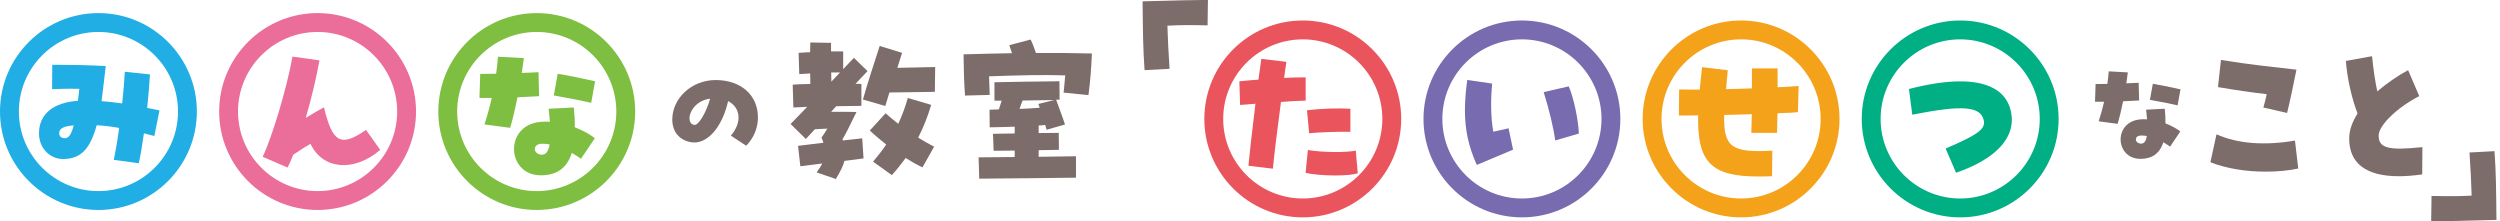 <?xml version="1.0" encoding="UTF-8"?>
<svg xmlns="http://www.w3.org/2000/svg" width="452" height="40" viewBox="0 0 452 40" fill="none">
  <path d="M379.439 21.93C379.795 20.874 380.13 19.66 380.422 18.394H378.78L378.884 15.192C379.596 15.192 380.297 15.171 381.008 15.171C381.113 14.46 381.197 13.696 381.26 12.901L384.712 13.089C384.629 13.78 384.524 14.418 384.44 15.067C385.026 15.046 385.623 15.025 386.669 14.962L386.753 18.164C385.957 18.206 385.131 18.247 383.854 18.31C383.52 19.953 383.185 21.355 382.871 22.391L379.439 21.93ZM387.454 21.554C387.872 21.554 387.977 21.554 388.186 21.575C388.144 21.031 388.081 20.413 388.019 19.827L391.388 19.66C391.492 20.643 391.534 21.533 391.513 22.307C392.56 22.705 393.616 23.291 394.202 23.761L392.35 26.513C392.015 26.262 391.534 25.948 391.126 25.718C391.084 25.844 391.042 25.99 391.001 26.095C390.31 27.863 389.002 28.721 386.983 28.721C382.253 28.721 382.023 21.564 387.464 21.564L387.454 21.554ZM388.144 24.588C387.767 24.525 387.516 24.504 387.286 24.504C386.554 24.483 386.167 24.735 386.167 25.216C386.167 25.634 386.585 25.969 387.129 25.969C387.673 25.969 387.987 25.509 388.155 24.599L388.144 24.588ZM388.709 18.049L389.232 15.15C390.54 15.36 391.775 15.611 394.234 16.155L393.71 19.053C392.706 18.802 391.126 18.488 388.709 18.049Z" fill="#7C6C6A"></path>
  <path d="M399.643 29.338L400.741 24.285C404.55 25.98 409.394 26.367 414.929 25.415L415.525 30.468C413.736 30.855 411.78 31.033 409.572 31.033C405.973 31.033 402.436 30.437 399.643 29.338ZM409.216 19.43C409.425 18.687 409.666 17.85 409.813 17.023C407.197 16.73 404.131 16.28 401.013 15.747L401.547 10.84C407.291 11.76 410.828 12.085 415.201 12.597C414.667 15.182 414.008 18.457 413.506 20.424L409.227 19.44L409.216 19.43Z" fill="#7C6C6A"></path>
  <path d="M424.733 25.059C424.733 23.605 425.235 22.14 426.25 20.508C425.214 17.923 424.315 13.874 424.137 11.018L428.866 10.16C429.075 12.305 429.462 15.004 429.818 16.521C431.482 15.098 433.501 13.696 435.384 12.681L437.404 17.379C433.386 19.43 430.059 22.673 430.059 24.515C430.059 26.775 431.817 27.256 437.969 26.597L437.937 31.535C436.18 31.776 434.84 31.86 433.71 31.86C427.788 31.86 424.733 29.537 424.733 25.049V25.059Z" fill="#7C6C6A"></path>
  <path d="M206.59 0.241C213.255 0.063 215.808 0 217.503 0H218.393L218.33 4.583C215.212 4.52 213.182 4.52 211.068 4.646C211.131 7.178 211.246 9.05 211.456 12.441L206.936 12.681C206.664 8.789 206.643 6.163 206.58 0.251L206.59 0.241Z" fill="#7C6C6A"></path>
  <path d="M439.611 35.428C442.729 35.49 444.759 35.49 446.873 35.365C446.81 32.833 446.695 30.96 446.486 27.57L451.006 27.329C451.278 31.222 451.299 33.848 451.361 39.759C444.696 39.937 442.143 40 440.448 40H439.559L439.622 35.417L439.611 35.428Z" fill="#7C6C6A"></path>
  <path d="M225.717 29.976C225.822 28.637 226.376 23.699 226.983 18.76C226.052 18.844 225.121 18.896 224.21 18.98L224.074 14.7C225.529 14.565 226.596 14.449 227.527 14.397C227.83 12.2 227.966 11.185 228.05 10.641L232.581 11.185C232.413 12.252 232.277 13.215 232.173 14.094C233.271 14.01 234.506 13.989 236.065 13.989V18.185C234.527 18.237 232.968 18.321 231.597 18.436C230.99 22.935 230.258 28.972 230.143 30.5L225.727 29.976H225.717ZM236.054 31.263L236.462 27.12C238.932 27.559 243.431 27.612 245.126 27.225L245.481 31.337C244.655 31.588 243.232 31.724 241.422 31.724C239.34 31.724 237.226 31.535 236.044 31.253L236.054 31.263ZM236.305 19.932C238.722 19.629 242.039 19.524 244.153 19.66V23.824C241.851 23.793 238.419 23.908 236.693 24.096L236.305 19.932Z" fill="#EA545D"></path>
  <path d="M235.541 39.299C225.727 39.299 217.744 31.316 217.744 21.501C217.744 11.687 225.727 3.704 235.541 3.704C245.356 3.704 253.339 11.687 253.339 21.501C253.339 31.316 245.356 39.299 235.541 39.299ZM235.541 7.115C227.61 7.115 221.155 13.57 221.155 21.501C221.155 29.432 227.61 35.888 235.541 35.888C243.472 35.888 249.928 29.432 249.928 21.501C249.928 13.57 243.472 7.115 235.541 7.115Z" fill="#EA545D"></path>
  <path d="M264.858 19.953C264.858 18.321 264.994 16.542 265.277 14.46L269.786 15.108C269.473 18.153 269.556 21.449 269.985 23.814C270.969 23.615 271.733 23.416 272.747 23.196L273.564 27.057C271.398 27.988 269.117 28.92 267.003 29.819C265.507 26.471 264.858 23.479 264.858 19.953ZM279.088 16.657L283.629 15.611C284.497 17.588 285.376 21.669 285.46 24.148L281.181 25.393C280.898 23.228 280.166 20.099 279.099 16.657H279.088Z" fill="#796BAF"></path>
  <path d="M275.165 39.299C265.35 39.299 257.367 31.316 257.367 21.501C257.367 11.687 265.35 3.704 275.165 3.704C284.979 3.704 292.962 11.687 292.962 21.501C292.962 31.316 284.979 39.299 275.165 39.299ZM275.165 7.115C267.234 7.115 260.778 13.57 260.778 21.501C260.778 29.432 267.234 35.888 275.165 35.888C283.096 35.888 289.551 29.432 289.551 21.501C289.551 13.57 283.096 7.115 275.165 7.115Z" fill="#796BAF"></path>
  <path d="M307.035 20.863C305.769 20.863 304.586 20.895 303.54 20.895L303.592 16.166C304.272 16.197 304.837 16.197 307.317 16.197C307.432 14.931 307.568 13.581 307.736 12.137L312.381 12.702C312.266 13.947 312.151 15.067 312.067 16.113C313.281 16.082 314.662 16.061 316.744 15.977V12.367H321.39V15.778C322.938 15.695 324.267 15.642 325.198 15.548L325.062 20.277C324.361 20.361 323.315 20.413 321.369 20.476C321.338 22.192 321.317 23.092 321.285 24.023H316.64C316.671 22.809 316.692 21.679 316.723 20.644C314.495 20.727 313.061 20.759 311.733 20.78C311.597 26.587 313.03 27.654 320.438 27.235L320.385 31.86C319.737 31.891 319.119 31.912 317.906 31.912C309.399 31.912 306.836 29.317 307.024 20.863H307.035Z" fill="#F5A21B"></path>
  <path d="M314.788 39.299C304.974 39.299 296.991 31.316 296.991 21.501C296.991 11.687 304.974 3.704 314.788 3.704C324.603 3.704 332.586 11.687 332.586 21.501C332.586 31.316 324.603 39.299 314.788 39.299ZM314.788 7.115C306.857 7.115 300.402 13.57 300.402 21.501C300.402 29.432 306.857 35.888 314.788 35.888C322.719 35.888 329.175 29.432 329.175 21.501C329.175 13.57 322.719 7.115 314.788 7.115Z" fill="#F5A21B"></path>
  <path d="M351.764 26.858C357.623 24.347 359.005 23.311 358.67 21.784C358.105 19.189 354.861 18.938 345.738 20.738L345.141 16.092C348.751 15.161 351.816 14.711 354.443 14.711C360.103 14.711 363.347 16.94 363.713 21.083C363.744 21.365 363.744 21.501 363.744 21.648C363.744 25.592 360.218 28.951 353.658 31.232L351.775 26.869L351.764 26.858Z" fill="#00AF84"></path>
  <path d="M354.401 39.299C344.587 39.299 336.604 31.316 336.604 21.501C336.604 11.687 344.587 3.704 354.401 3.704C364.215 3.704 372.199 11.687 372.199 21.501C372.199 31.316 364.215 39.299 354.401 39.299ZM354.401 7.115C346.47 7.115 340.014 13.57 340.014 21.501C340.014 29.432 346.47 35.888 354.401 35.888C362.332 35.888 368.788 29.432 368.788 21.501C368.788 13.57 362.332 7.115 354.401 7.115Z" fill="#00AF84"></path>
  <path d="M132.147 24.506C134.167 22.194 133.937 19.453 131.645 18.281C130.547 23.136 127.753 26.212 124.917 25.71C122.814 25.333 121.548 23.795 121.548 21.608C121.548 17.821 124.98 14.472 129.417 14.472C133.853 14.472 137.034 17.099 137.034 21.242C137.034 23.157 136.259 24.988 134.91 26.348L132.137 24.517L132.147 24.506ZM128.381 17.841C126.006 18.134 124.698 20.007 124.656 21.315C124.656 21.797 124.781 22.456 125.514 22.581C126.267 22.728 127.68 20.395 128.391 17.831L128.381 17.841Z" fill="#7C6C6A"></path>
  <path d="M144.295 26.369C145.488 26.222 147.151 26.013 148.878 25.804C148.794 25.511 148.669 25.207 148.522 24.883C148.972 24.255 149.265 23.784 149.589 23.251C148.731 23.282 148.072 23.314 147.329 23.366C146.796 23.962 146.262 24.527 145.697 25.124L142.935 22.414C143.971 21.346 144.986 20.332 145.938 19.317C144.923 19.348 144.065 19.411 143.437 19.432L143.322 15.299C144.159 15.236 145.258 15.205 146.503 15.184C146.503 14.556 146.503 13.939 146.471 13.28C145.812 13.311 145.163 13.342 144.504 13.395L144.389 9.555C145.132 9.492 145.812 9.471 146.471 9.44C146.471 8.728 146.503 8.132 146.503 7.682L150.248 7.745V9.293H152.446V12.505C153.073 11.825 153.722 11.135 154.381 10.455L156.851 12.861C156.076 13.667 155.428 14.378 154.674 15.152C155.124 15.152 155.302 15.152 155.741 15.184V19.139C154.758 19.139 153.063 19.17 151.19 19.202C150.897 19.526 150.562 19.882 150.269 20.216C151.724 20.185 153.241 20.216 154.852 20.248C153.366 23.251 153.094 23.879 152.32 25.186C152.351 25.281 152.351 25.333 152.383 25.396C153.754 25.249 154.967 25.103 155.888 25.009L156.129 28.639C155.145 28.786 153.952 28.932 152.676 29.089C152.435 30.041 151.933 30.993 151.127 32.364L147.643 31.171C148.062 30.575 148.417 30.073 148.658 29.56C147.11 29.769 145.718 29.916 144.703 30.062L144.285 26.379L144.295 26.369ZM150.301 14.765C150.834 14.2 151.337 13.667 151.881 13.102H150.28C150.28 13.667 150.311 14.232 150.311 14.765H150.301ZM156.014 18.009C156.788 15.215 158.242 10.81 159.048 8.31L163.097 9.555C162.856 10.298 162.563 11.25 162.239 12.265C164.53 12.202 167.052 12.15 169.082 12.118L169.019 16.607C166.613 16.638 163.453 16.701 160.806 16.722C160.513 17.705 160.241 18.532 160.063 19.16L156.014 17.998V18.009ZM157.855 29.225C158.713 28.21 159.519 27.174 160.23 26.128C159.215 25.323 158.211 24.496 157.259 23.596L160.115 20.478C160.858 21.137 161.632 21.786 162.406 22.382C163.087 20.928 163.651 19.411 164.133 17.716L168.36 18.961C167.732 21.075 166.958 23.031 166.006 24.883C166.989 25.511 167.973 26.044 168.893 26.515L166.78 30.261C165.734 29.759 164.729 29.194 163.746 28.566C162.971 29.633 162.134 30.68 161.245 31.663L157.855 29.225Z" fill="#7C6C6A"></path>
  <path d="M174.198 9.827C176.343 9.764 180.8 9.649 182.976 9.617C182.799 9.115 182.652 8.634 182.474 8.163L186.346 7.148C186.764 8.038 186.994 8.728 187.298 9.586C190.834 9.555 194.256 9.586 197.415 9.67C197.3 12.463 197.122 14.692 196.788 17.193L192.299 16.743C192.393 15.791 192.508 14.723 192.592 13.625C188.637 13.51 184.441 13.593 178.823 13.803C178.854 14.933 178.885 16.094 178.938 17.161L174.48 17.276C174.303 15.131 174.24 12.432 174.208 9.806L174.198 9.827ZM176.939 28.451C178.279 28.451 180.716 28.419 183.458 28.388V27.227C182.035 27.227 180.716 27.258 179.649 27.258L179.534 24.192C180.727 24.161 182.066 24.161 183.458 24.13V22.905C181.972 22.968 180.423 22.989 178.938 23.02L178.906 19.84C179.44 19.808 180.005 19.808 180.601 19.777C180.779 19.212 180.957 18.71 181.104 18.197H179.796V14.87C183.071 14.807 187.35 14.723 191.546 14.692L191.577 18.019H190.949C191.399 19.358 191.985 20.761 192.55 22.508L189.223 23.46C189.129 23.136 189.045 22.864 188.982 22.602L187.789 22.686V24.056C189.014 24.056 190.227 24.025 191.42 24.025L191.451 27.091C190.384 27.122 189.129 27.122 187.789 27.153V28.346L194.538 28.252V32.123C191.389 32.186 180.172 32.27 177.044 32.301L176.929 28.43L176.939 28.451ZM187.978 19.474C187.915 19.264 187.831 19.055 187.737 18.794L190.625 18.082L184.881 18.176C184.671 18.678 184.494 19.191 184.347 19.693C185.655 19.631 186.9 19.578 187.978 19.484V19.474Z" fill="#7C6C6A"></path>
  <path d="M20.56 28.901C20.895 27.384 21.24 25.406 21.544 23.125C20.079 22.874 18.781 22.707 17.484 22.644C16.302 26.902 14.669 28.65 11.593 28.754C9.082 28.838 7.052 26.84 7.052 24.109C7.052 20.666 9.563 18.553 14.094 18.218C14.178 17.538 14.261 16.837 14.345 16.052C12.995 16.021 11.384 16.052 9.417 16.105L9.448 11.71H10.348C12.859 11.71 16.459 11.794 19.116 11.94L18.781 14.839C18.666 15.707 18.582 16.586 18.363 18.281C19.576 18.365 20.811 18.532 22.087 18.7C22.318 16.586 22.485 14.556 22.569 12.976L27.11 13.457C27.026 15.037 26.859 17.151 26.608 19.516C27.34 19.652 28.104 19.798 28.836 19.965L27.905 24.59C27.225 24.423 26.608 24.255 26.022 24.109C25.708 26.337 25.404 28.137 25.09 29.518L20.581 28.901H20.56ZM13.32 22.675C11.489 22.811 10.704 23.24 10.704 24.056C10.704 24.674 11.07 24.988 11.75 24.988C12.43 24.988 12.901 24.287 13.33 22.675H13.32Z" fill="#20AEE5"></path>
  <path d="M17.797 37.962C7.983 37.962 0 29.979 0 20.164C0 10.35 7.983 2.367 17.797 2.367C27.612 2.367 35.595 10.35 35.595 20.164C35.595 29.979 27.612 37.962 17.797 37.962ZM17.797 5.778C9.867 5.778 3.411 12.233 3.411 20.164C3.411 28.095 9.867 34.551 17.797 34.551C25.728 34.551 32.184 28.095 32.184 20.164C32.184 12.233 25.728 5.778 17.797 5.778Z" fill="#20AEE5"></path>
  <path d="M47.502 28.325C49.249 24.695 51.928 15.644 52.88 10.235L57.756 10.915C57.306 13.562 56.322 17.789 55.276 21.315C56.908 20.332 57.808 19.798 58.572 19.4C60.12 25.825 61.617 26.641 66.178 23.491L68.742 27.101C64.013 31.161 58.321 30.68 56.144 26.003C55.182 26.536 54.261 27.154 53.016 27.98C52.733 28.712 52.399 29.476 52.001 30.292L47.492 28.346L47.502 28.325Z" fill="#EB6D9A"></path>
  <path d="M57.421 37.962C47.606 37.962 39.623 29.979 39.623 20.164C39.623 10.35 47.606 2.367 57.421 2.367C67.235 2.367 75.218 10.35 75.218 20.164C75.218 29.979 67.235 37.962 57.421 37.962ZM57.421 5.778C49.49 5.778 43.034 12.233 43.034 20.164C43.034 28.095 49.49 34.551 57.421 34.551C65.352 34.551 71.807 28.095 71.807 20.164C71.807 12.233 65.352 5.778 57.421 5.778Z" fill="#EB6D9A"></path>
  <path d="M87.586 22.497C88.067 21.064 88.517 19.421 88.914 17.706H86.686L86.822 13.363C87.784 13.363 88.737 13.332 89.699 13.332C89.835 12.369 89.95 11.334 90.034 10.256L94.711 10.507C94.596 11.438 94.46 12.307 94.345 13.185C95.129 13.154 95.945 13.133 97.358 13.05L97.473 17.392C96.406 17.444 95.276 17.507 93.56 17.59C93.11 19.819 92.66 21.702 92.231 23.115L87.586 22.497ZM98.436 21.995C99.001 21.995 99.137 21.995 99.419 22.027C99.367 21.294 99.283 20.447 99.189 19.662L103.751 19.432C103.887 20.761 103.95 21.964 103.918 23.01C105.331 23.544 106.764 24.339 107.549 24.988L105.038 28.712C104.588 28.378 103.939 27.949 103.374 27.645C103.322 27.813 103.259 28.012 103.207 28.148C102.276 30.544 100.497 31.695 97.766 31.695C91.373 31.695 91.059 22.006 98.415 22.006L98.436 21.995ZM99.367 26.107C98.865 26.024 98.519 25.992 98.216 25.992C97.233 25.961 96.699 26.306 96.699 26.955C96.699 27.52 97.264 27.97 97.996 27.97C98.729 27.97 99.147 27.352 99.377 26.107H99.367ZM100.131 17.256L100.832 13.342C102.61 13.625 104.274 13.96 107.591 14.692L106.89 18.605C105.54 18.27 103.395 17.841 100.131 17.256Z" fill="#7EBF41"></path>
  <path d="M97.044 37.962C87.23 37.962 79.247 29.979 79.247 20.164C79.247 10.35 87.23 2.367 97.044 2.367C106.858 2.367 114.842 10.35 114.842 20.164C114.842 29.979 106.858 37.962 97.044 37.962ZM97.044 5.778C89.113 5.778 82.657 12.233 82.657 20.164C82.657 28.095 89.113 34.551 97.044 34.551C104.975 34.551 111.431 28.095 111.431 20.164C111.431 12.233 104.975 5.778 97.044 5.778Z" fill="#7EBF41"></path>
</svg>
